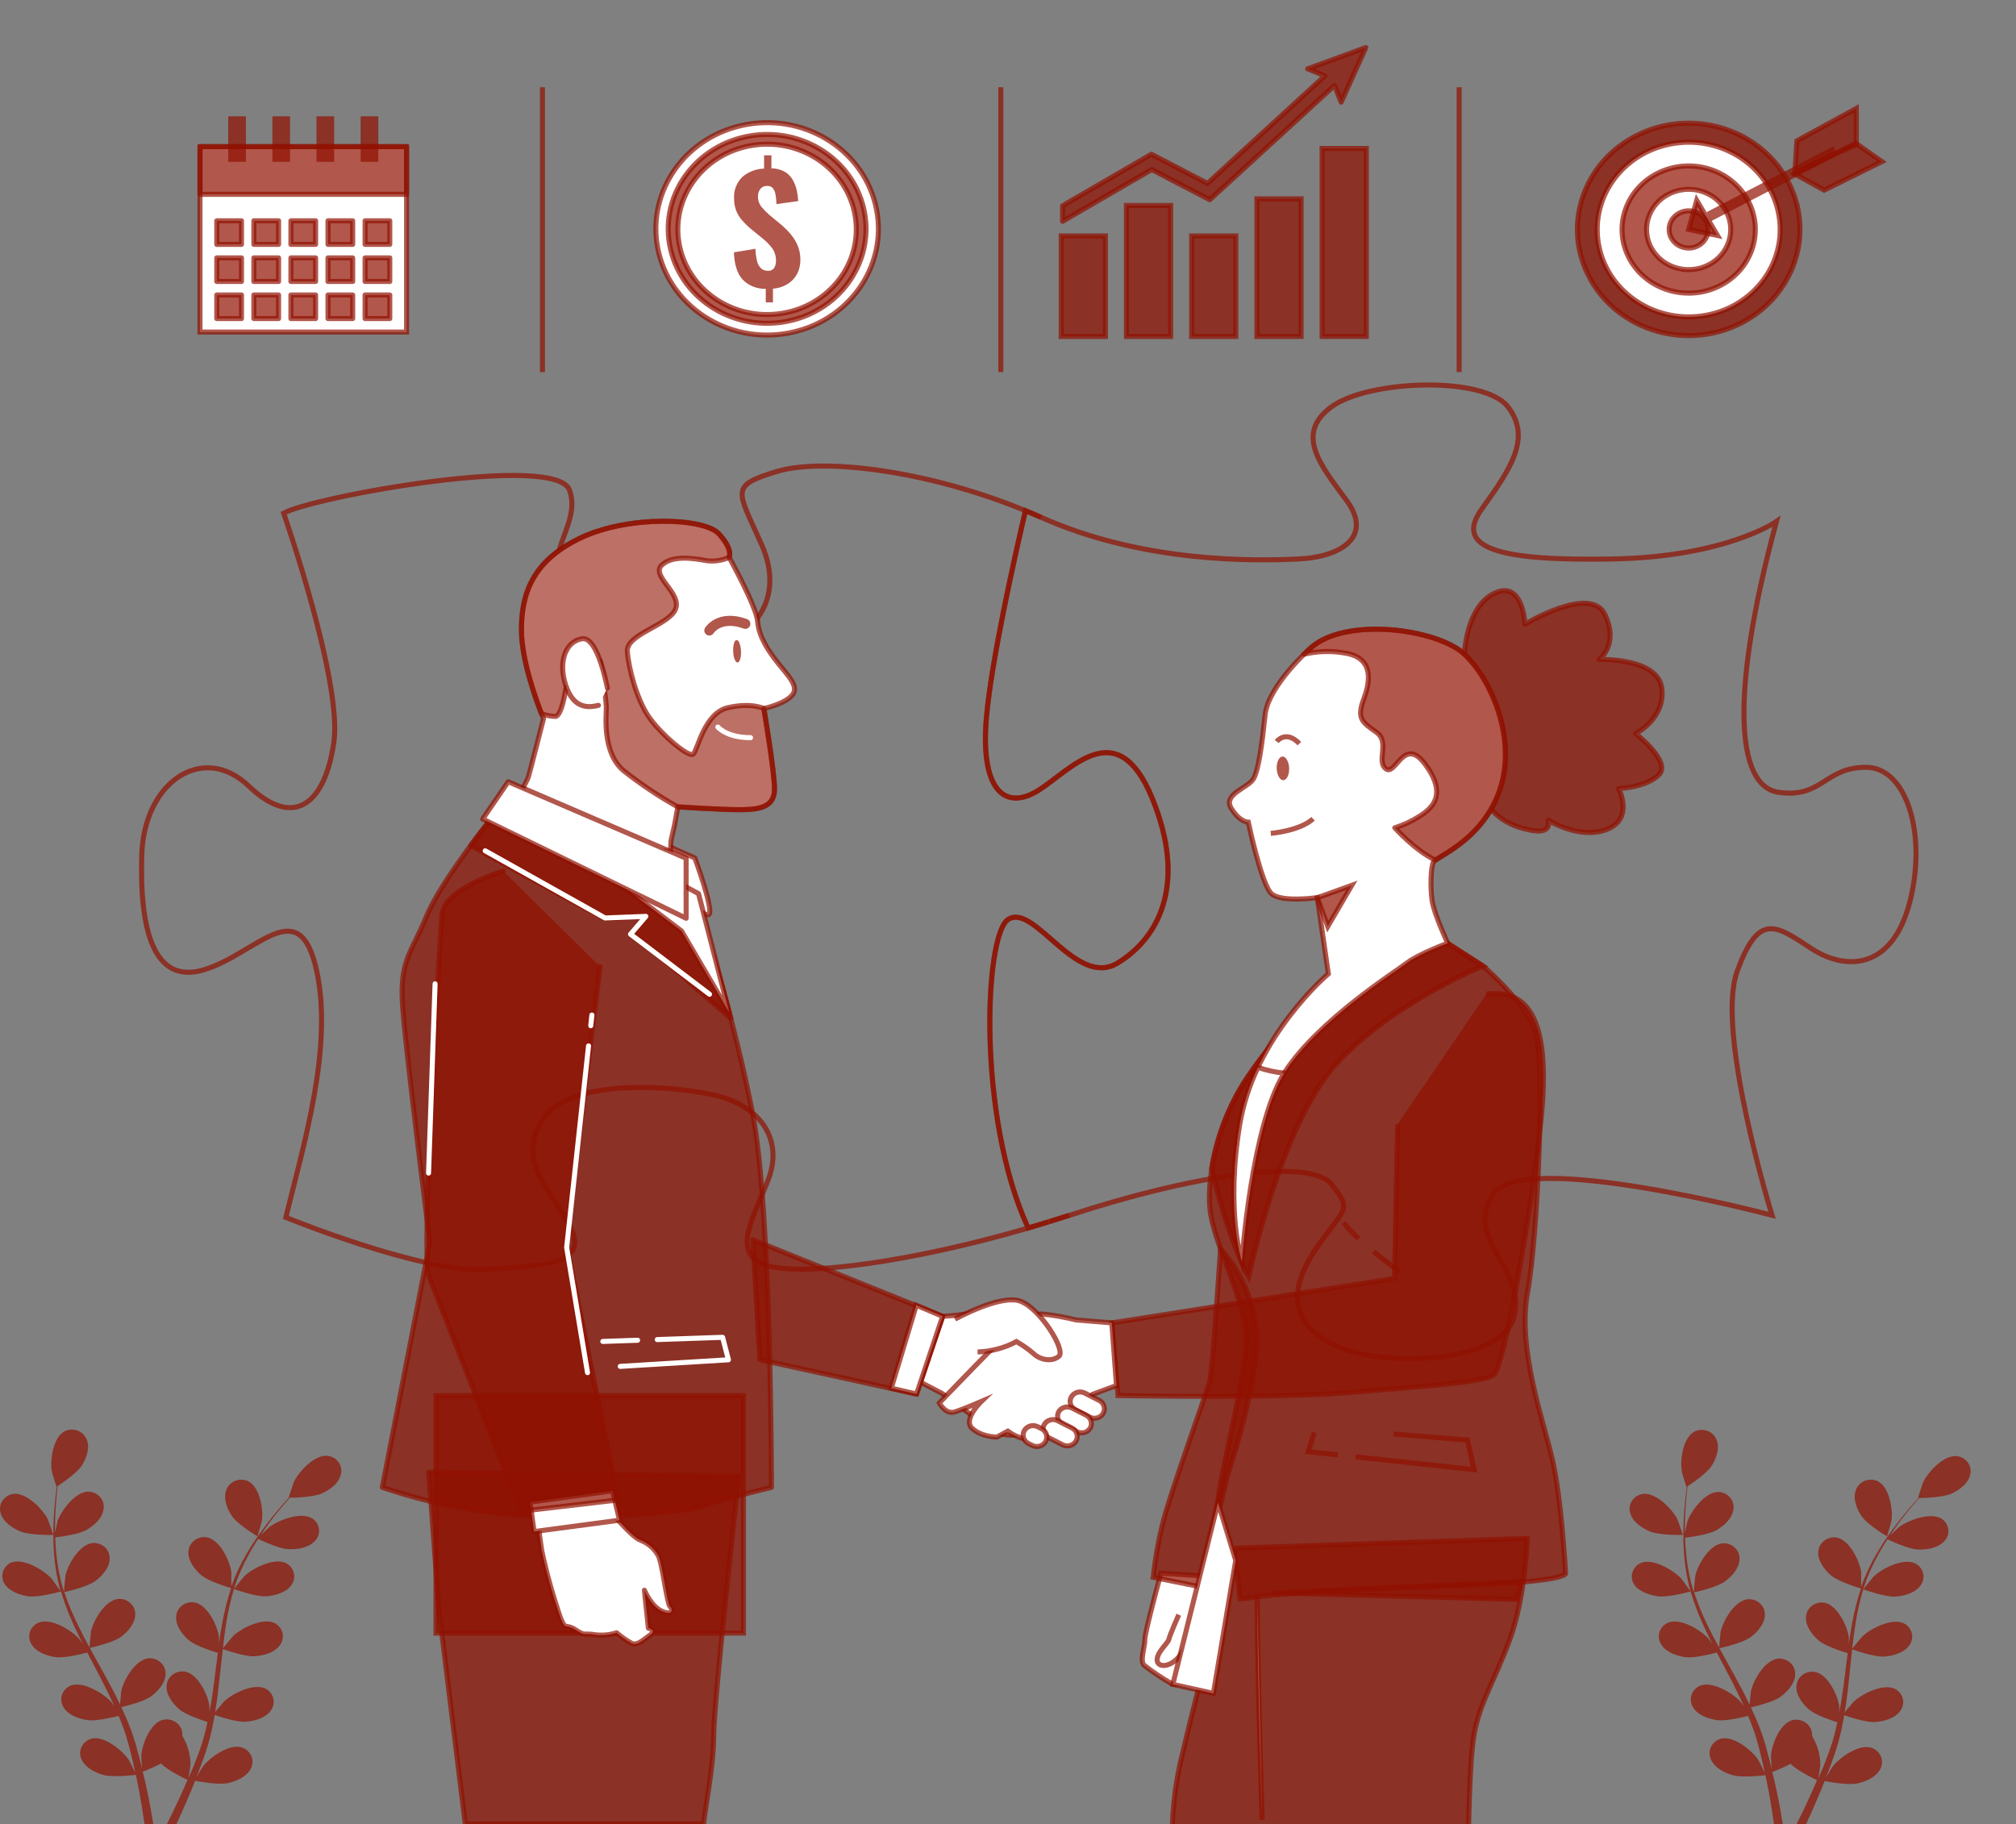 <svg width="400" height="362" viewBox="0 0 400 362" fill="none" xmlns="http://www.w3.org/2000/svg">
<rect x="0" y="0" width="400" height="362" fill="#808080" stroke="none"/>
<path d="M203.996 243.667C193.809 221.592 195.315 185.434 200.037 182.424C205.231 179.121 213.457 196.071 221.691 191.112C229.925 186.153 235.549 175.4 228.62 158.45C221.691 141.5 212.598 152.663 206.099 156.778C199.599 160.892 194.404 157.196 195.71 142.311C196.664 131.332 201.149 111.154 203.444 101.337C204.478 101.764 205.512 102.173 206.528 102.65C186.179 93.552 163.658 90.659 154.136 93.552C144.614 96.445 146.34 97.273 151.096 108.018C161.039 130.437 123.398 138.122 112.554 120.854C106.063 110.519 115.611 104.715 113.009 97.273C110.408 89.831 62.343 98.511 56.281 101.822C56.281 101.822 67.967 135.27 66.241 147.295C64.516 159.32 58.445 164.663 49.352 155.975C40.26 147.287 28.566 155.139 28.128 169.622C27.69 184.105 30.291 195.661 40.689 192.358C51.087 189.055 59.312 177.064 62.772 192.358C66.232 207.652 60.144 227.479 56.711 241.552C56.711 241.552 83.997 252.715 96.55 251.887C109.102 251.059 116.907 250.65 113.009 243.208C109.111 235.765 102.611 230.807 107.377 222.537C112.142 214.267 131.194 215.094 141.154 217.16C151.114 219.225 155.45 226.258 152.419 234.11C149.388 241.962 144.185 249.822 153.716 251.469C162.694 253.033 185.531 249.446 208.026 242.455C206.694 242.865 205.31 243.266 203.996 243.667Z" stroke="#901100" stroke-opacity="0.7" stroke-miterlimit="10"/>
<path d="M212.16 241.133C210.829 241.568 209.489 241.969 208.157 242.412C209.489 241.994 210.829 241.568 212.16 241.133Z" stroke="#901100" stroke-opacity="0.7" stroke-miterlimit="10"/>
<path d="M370.229 152.246C362.003 152.246 361.565 158.45 352.902 157.213C344.239 155.975 343.38 136.951 352.473 103.47C352.473 103.47 342.513 110.494 319.992 110.912C297.471 111.33 288.378 108.838 294.011 100.986C299.643 93.134 303.97 86.93 299.205 80.734C294.44 74.537 271.489 75.357 264.166 80.734C256.843 86.11 262.003 92.307 267.197 99.331C272.392 106.355 266.321 110.494 257.667 110.912C249.012 111.33 226.92 111.748 206.563 102.642C205.546 102.182 204.513 101.756 203.479 101.329C201.184 111.171 196.699 131.349 195.744 142.303C194.439 157.188 199.634 160.909 206.133 156.769C212.633 152.63 221.726 141.475 228.655 158.442C235.583 175.408 229.951 186.137 221.726 191.104C213.5 196.071 205.231 179.121 200.054 182.424C195.333 185.435 193.826 221.592 204.013 243.668C206.738 242.832 209.462 241.995 212.178 241.159C235.995 233.299 259.813 229.578 264.149 234.955C268.485 240.331 266.777 239.503 261.118 247.774C255.459 256.044 255.915 263.068 265.445 267.199C274.976 271.329 298.355 270.543 300.484 261.002C302.613 251.461 290.524 246.118 296.157 237.02C301.789 227.922 351.597 241.134 351.597 241.134C351.597 241.134 340.341 204.751 344.668 192.76C348.995 180.769 352.473 183.695 359.402 188.211C366.331 192.726 375.423 192.35 378.892 179.121C382.361 165.892 378.454 152.246 370.229 152.246Z" stroke="#901100" stroke-opacity="0.7" stroke-miterlimit="10"/>
<path d="M344.479 64.573C355.504 59.605 360.222 47.046 355.018 36.522C349.813 25.997 336.657 21.493 325.632 26.461C314.608 31.429 309.889 43.988 315.094 54.513C320.298 65.037 333.454 69.541 344.479 64.573Z" fill="#901100" fill-opacity="0.7" stroke="#901100" stroke-opacity="0.7" stroke-miterlimit="10"/>
<path d="M336.913 62.785C346.884 61.808 354.138 53.299 353.115 43.78C352.092 34.261 343.178 27.337 333.207 28.314C323.235 29.291 315.981 37.799 317.004 47.318C318.028 56.837 326.941 63.762 336.913 62.785Z" fill="white" stroke="#901100" stroke-opacity="0.7" stroke-miterlimit="10"/>
<path d="M340.737 56.941C347.329 53.947 350.131 46.419 346.995 40.125C343.859 33.832 335.973 31.157 329.38 34.151C322.788 37.145 319.986 44.673 323.122 50.966C326.258 57.259 334.144 59.934 340.737 56.941Z" fill="#901100" fill-opacity="0.7" stroke="#901100" stroke-opacity="0.7" stroke-miterlimit="10"/>
<path d="M343.398 45.535C343.398 43.959 342.908 42.418 341.991 41.108C341.074 39.797 339.77 38.776 338.244 38.172C336.719 37.569 335.041 37.412 333.421 37.719C331.802 38.026 330.314 38.785 329.147 39.9C327.979 41.014 327.184 42.434 326.862 43.98C326.54 45.526 326.705 47.128 327.337 48.584C327.969 50.041 329.039 51.285 330.412 52.161C331.785 53.037 333.399 53.504 335.05 53.504C336.146 53.505 337.232 53.3 338.246 52.9C339.259 52.499 340.18 51.913 340.955 51.172C341.731 50.432 342.346 49.553 342.765 48.586C343.184 47.618 343.399 46.582 343.398 45.535Z" fill="white" stroke="#901100" stroke-opacity="0.7" stroke-miterlimit="10"/>
<path d="M338.922 45.534C338.924 44.802 338.698 44.087 338.274 43.478C337.849 42.869 337.245 42.394 336.538 42.113C335.831 41.832 335.052 41.758 334.3 41.899C333.549 42.041 332.858 42.392 332.316 42.909C331.773 43.425 331.404 44.084 331.254 44.801C331.103 45.518 331.18 46.262 331.472 46.938C331.765 47.614 332.261 48.191 332.898 48.598C333.535 49.004 334.284 49.221 335.05 49.221C336.076 49.221 337.059 48.833 337.785 48.142C338.511 47.45 338.92 46.513 338.922 45.534Z" fill="#901100" fill-opacity="0.7" stroke="#901100" stroke-opacity="0.7" stroke-miterlimit="10"/>
<path d="M336.653 39.756L335.059 45.534L340.771 46.73L336.653 39.756Z" fill="#901100" fill-opacity="0.7" stroke="#901100" stroke-opacity="0.7" stroke-miterlimit="10"/>
<path d="M339.088 42.973L364.202 29.912" stroke="#901100" stroke-opacity="0.7" stroke-width="2" stroke-miterlimit="10"/>
<path d="M356.143 34.21L356.52 27.947L368.319 21.508V28.658L356.143 34.21Z" fill="#901100" fill-opacity="0.7" stroke="#901100" stroke-opacity="0.7" stroke-miterlimit="10"/>
<path d="M373.382 32.065L368.214 28.427L356.091 34.506L361.933 37.734L373.382 32.065Z" fill="#901100" fill-opacity="0.7" stroke="#901100" stroke-opacity="0.7" stroke-miterlimit="10"/>
<path d="M219.334 46.811H210.557V66.763H219.334V46.811Z" fill="#901100" fill-opacity="0.7" stroke="#901100" stroke-opacity="0.7" stroke-miterlimit="10"/>
<path d="M232.273 40.766H223.495V66.764H232.273V40.766Z" fill="#901100" fill-opacity="0.7" stroke="#901100" stroke-opacity="0.7" stroke-miterlimit="10"/>
<path d="M245.21 46.811H236.433V66.763H245.21V46.811Z" fill="#901100" fill-opacity="0.7" stroke="#901100" stroke-opacity="0.7" stroke-miterlimit="10"/>
<path d="M258.157 39.452H249.38V66.763H258.157V39.452Z" fill="#901100" fill-opacity="0.7" stroke="#901100" stroke-opacity="0.7" stroke-miterlimit="10"/>
<path d="M271.096 29.458H262.318V66.761H271.096V29.458Z" fill="#901100" fill-opacity="0.7" stroke="#901100" stroke-opacity="0.7" stroke-miterlimit="10"/>
<path d="M259.445 13.656L262.87 15.052L239.578 36.392L228.453 30.597L210.828 40.824V43.91L228.523 33.641L240.033 39.637L264.779 16.959L266.102 20.279L270.999 9.433L259.445 13.656Z" fill="#901100" fill-opacity="0.7" stroke="#901100" stroke-opacity="0.7" stroke-linecap="round" stroke-linejoin="round"/>
<path d="M157.255 65.922C169.124 63.263 176.487 51.922 173.701 40.592C170.915 29.262 159.035 22.233 147.166 24.893C135.297 27.552 127.934 38.893 130.72 50.223C133.506 61.553 145.386 68.582 157.255 65.922Z" fill="white" stroke="#901100" stroke-opacity="0.7" stroke-miterlimit="10"/>
<path d="M156.574 63.675C167.139 61.373 173.749 51.33 171.337 41.245C168.925 31.16 158.405 24.85 147.84 27.153C137.275 29.455 130.666 39.498 133.078 49.583C135.49 59.668 146.01 65.978 156.574 63.675Z" fill="#901100" fill-opacity="0.7" stroke="#901100" stroke-opacity="0.7" stroke-miterlimit="10"/>
<path d="M154.909 62.214C164.57 60.784 171.189 52.148 169.692 42.925C168.194 33.702 159.148 27.384 149.486 28.813C139.824 30.242 133.205 38.878 134.703 48.102C136.2 57.325 145.247 63.643 154.909 62.214Z" fill="white" stroke="#901100" stroke-opacity="0.7" stroke-miterlimit="10"/>
<path d="M151.937 59.991V57.306C151.064 57.333 150.195 57.177 149.391 56.849C148.588 56.521 147.869 56.029 147.286 55.408C146.252 54.215 145.697 52.434 145.621 50.065L149.887 49.371C149.901 50.185 150.007 50.995 150.203 51.787C150.317 52.338 150.594 52.845 151 53.251C151.177 53.411 151.387 53.536 151.615 53.617C151.844 53.699 152.087 53.737 152.331 53.727C152.58 53.755 152.831 53.715 153.057 53.613C153.283 53.511 153.475 53.351 153.61 53.15C153.851 52.746 153.972 52.286 153.961 51.821C154.001 50.935 153.753 50.059 153.251 49.312C152.695 48.564 152.039 47.889 151.298 47.305L148.731 45.206C148.172 44.711 147.648 44.18 147.163 43.618C146.691 43.064 146.318 42.44 146.059 41.77C145.77 40.98 145.63 40.148 145.648 39.311C145.607 38.546 145.729 37.781 146.008 37.062C146.287 36.343 146.715 35.686 147.268 35.13C148.456 34.093 149.995 33.499 151.604 33.458V30.815H153.058V33.391C153.997 33.405 154.917 33.646 155.73 34.093C156.384 34.49 156.921 35.04 157.289 35.691C157.658 36.332 157.924 37.023 158.078 37.739C158.234 38.45 158.333 39.171 158.376 39.897L154.057 40.499C154.047 39.865 153.986 39.233 153.873 38.609C153.812 38.142 153.624 37.698 153.33 37.321C153.179 37.162 152.991 37.041 152.78 36.966C152.57 36.892 152.344 36.867 152.121 36.895C151.868 36.891 151.618 36.947 151.394 37.058C151.169 37.169 150.977 37.331 150.833 37.53C150.544 37.928 150.391 38.401 150.395 38.885C150.356 39.647 150.591 40.4 151.061 41.017C151.522 41.576 152.028 42.099 152.577 42.581L155.082 44.655C155.747 45.233 156.365 45.86 156.93 46.528C157.495 47.208 157.952 47.963 158.288 48.769C158.646 49.665 158.822 50.619 158.805 51.578C158.818 52.543 158.593 53.497 158.148 54.363C157.715 55.178 157.062 55.868 156.256 56.361C155.387 56.892 154.394 57.208 153.365 57.281V59.991H151.937Z" fill="#901100" fill-opacity="0.7"/>
<path d="M80.668 29.1H39.682V65.885H80.668V29.1Z" fill="white" stroke="#901100" stroke-opacity="0.7" stroke-miterlimit="10"/>
<path d="M80.668 29.1H39.682V38.558H80.668V29.1Z" fill="#901100" fill-opacity="0.7" stroke="#901100" stroke-opacity="0.7" stroke-linecap="round" stroke-linejoin="round"/>
<path d="M47.916 43.81H43.01V48.493H47.916V43.81Z" fill="#901100" fill-opacity="0.7" stroke="#901100" stroke-opacity="0.7" stroke-linecap="round" stroke-linejoin="round"/>
<path d="M55.274 43.81H50.368V48.493H55.274V43.81Z" fill="#901100" fill-opacity="0.7" stroke="#901100" stroke-opacity="0.7" stroke-linecap="round" stroke-linejoin="round"/>
<path d="M62.623 43.81H57.718V48.493H62.623V43.81Z" fill="#901100" fill-opacity="0.7" stroke="#901100" stroke-opacity="0.7" stroke-linecap="round" stroke-linejoin="round"/>
<path d="M69.981 43.81H65.076V48.493H69.981V43.81Z" fill="#901100" fill-opacity="0.7" stroke="#901100" stroke-opacity="0.7" stroke-linecap="round" stroke-linejoin="round"/>
<path d="M77.339 43.81H72.434V48.493H77.339V43.81Z" fill="#901100" fill-opacity="0.7" stroke="#901100" stroke-opacity="0.7" stroke-linecap="round" stroke-linejoin="round"/>
<path d="M47.916 51.169H43.01V55.851H47.916V51.169Z" fill="#901100" fill-opacity="0.7" stroke="#901100" stroke-opacity="0.7" stroke-linecap="round" stroke-linejoin="round"/>
<path d="M55.274 51.169H50.368V55.851H55.274V51.169Z" fill="#901100" fill-opacity="0.7" stroke="#901100" stroke-opacity="0.7" stroke-linecap="round" stroke-linejoin="round"/>
<path d="M62.623 51.169H57.718V55.851H62.623V51.169Z" fill="#901100" fill-opacity="0.7" stroke="#901100" stroke-opacity="0.7" stroke-linecap="round" stroke-linejoin="round"/>
<path d="M69.981 51.169H65.076V55.851H69.981V51.169Z" fill="#901100" fill-opacity="0.7" stroke="#901100" stroke-opacity="0.7" stroke-linecap="round" stroke-linejoin="round"/>
<path d="M77.339 51.169H72.434V55.851H77.339V51.169Z" fill="#901100" fill-opacity="0.7" stroke="#901100" stroke-opacity="0.7" stroke-linecap="round" stroke-linejoin="round"/>
<path d="M47.916 58.529H43.01V63.211H47.916V58.529Z" fill="#901100" fill-opacity="0.7" stroke="#901100" stroke-opacity="0.7" stroke-linecap="round" stroke-linejoin="round"/>
<path d="M55.274 58.529H50.368V63.211H55.274V58.529Z" fill="#901100" fill-opacity="0.7" stroke="#901100" stroke-opacity="0.7" stroke-linecap="round" stroke-linejoin="round"/>
<path d="M62.623 58.529H57.718V63.211H62.623V58.529Z" fill="#901100" fill-opacity="0.7" stroke="#901100" stroke-opacity="0.7" stroke-linecap="round" stroke-linejoin="round"/>
<path d="M69.981 58.529H65.076V63.211H69.981V58.529Z" fill="#901100" fill-opacity="0.7" stroke="#901100" stroke-opacity="0.7" stroke-linecap="round" stroke-linejoin="round"/>
<path d="M77.339 58.529H72.434V63.211H77.339V58.529Z" fill="#901100" fill-opacity="0.7" stroke="#901100" stroke-opacity="0.7" stroke-linecap="round" stroke-linejoin="round"/>
<path d="M48.792 23.081H45.288V32.112H48.792V23.081Z" fill="#901100" fill-opacity="0.7"/>
<path d="M57.551 23.081H54.047V32.112H57.551V23.081Z" fill="#901100" fill-opacity="0.7"/>
<path d="M66.303 23.081H62.799V32.112H66.303V23.081Z" fill="#901100" fill-opacity="0.7"/>
<path d="M75.062 23.081H71.558V32.112H75.062V23.081Z" fill="#901100" fill-opacity="0.7"/>
<path d="M4.039 303.874C5.939 304.669 10.591 304.568 10.591 304.568C10.591 304.568 9.592 301.667 9.505 301.491C8.48 299.451 5.256 296.089 2.628 296.424C2.194 296.492 1.779 296.647 1.411 296.878C1.043 297.109 0.731 297.411 0.494 297.766C0.257 298.12 0.1 298.518 0.035 298.933C-0.031 299.349 -0.004 299.773 0.114 300.178C0.552 301.909 2.418 303.205 4.039 303.874Z" fill="#901100" fill-opacity="0.7"/>
<path d="M5.642 316.743C7.613 317.011 11.773 315.865 12.098 315.773C12.778 318.041 13.618 320.262 14.612 322.421C15.181 323.684 15.803 324.93 16.434 326.192C16.057 325.657 15.715 325.189 15.654 325.13C14.112 323.416 10.065 320.949 7.63 321.978C7.229 322.152 6.871 322.404 6.58 322.719C6.288 323.034 6.07 323.403 5.938 323.804C5.807 324.205 5.766 324.628 5.817 325.046C5.869 325.463 6.012 325.865 6.237 326.226C7.113 327.79 9.294 328.567 11.046 328.81C12.798 329.052 16.381 328.149 17.318 327.89C17.564 328.366 17.809 328.851 18.063 329.328C19.263 331.611 20.472 333.885 21.567 336.152C21.961 336.946 22.32 337.749 22.679 338.551C22.338 338.075 22.057 337.715 22.005 337.632C20.454 335.959 16.407 333.492 13.972 334.479C13.573 334.656 13.218 334.911 12.929 335.228C12.64 335.544 12.424 335.915 12.294 336.316C12.165 336.717 12.125 337.139 12.177 337.556C12.229 337.973 12.372 338.375 12.597 338.735C13.473 340.299 15.663 341.068 17.406 341.311C19.149 341.553 22.399 340.734 23.538 340.475C23.879 341.311 24.221 342.147 24.519 342.983C24.703 343.544 24.93 344.079 25.079 344.656C25.228 345.233 25.412 345.776 25.57 346.328C25.841 347.407 26.131 348.519 26.367 349.581C26.542 350.317 26.691 351.028 26.84 351.73C26.455 350.936 25.675 349.389 25.596 349.263C24.335 347.348 20.726 344.363 18.159 344.982C17.743 345.098 17.356 345.295 17.023 345.561C16.691 345.826 16.419 346.155 16.226 346.525C16.032 346.896 15.921 347.301 15.9 347.715C15.878 348.128 15.947 348.542 16.101 348.929C16.74 350.601 18.729 351.688 20.481 352.182C22.338 352.717 26.455 352.223 26.971 352.182C27.217 353.361 27.445 354.506 27.646 355.585C28.084 357.985 28.417 360.125 28.671 361.94H30.423C30.116 360.059 29.722 357.826 29.197 355.317C28.951 354.122 28.662 352.851 28.32 351.546C29.562 351.072 30.773 350.527 31.947 349.915C33.305 351.32 36.774 352.959 37.203 353.168C36.73 354.28 36.257 355.359 35.792 356.363C34.829 358.478 33.918 360.351 33.112 361.94H34.995C35.687 360.468 36.45 358.796 37.238 356.923C37.728 355.794 38.219 354.581 38.718 353.336C39.218 353.436 43.291 354.222 45.192 353.812C46.944 353.444 49.002 352.516 49.782 350.885C49.975 350.507 50.083 350.094 50.099 349.673C50.114 349.253 50.037 348.834 49.872 348.443C49.707 348.053 49.457 347.7 49.14 347.408C48.823 347.115 48.444 346.89 48.03 346.746C45.516 345.91 41.688 348.669 40.278 350.484C40.199 350.593 39.401 351.847 38.964 352.65C39.165 352.14 39.367 351.646 39.559 351.12C39.962 350.074 40.33 349.021 40.733 347.892L41.259 346.219C41.443 345.659 41.565 345.057 41.732 344.463C42.073 343.1 42.345 341.696 42.608 340.282C43.571 340.617 46.987 341.754 48.739 341.629C50.491 341.503 52.716 340.893 53.732 339.396C53.987 339.052 54.162 338.662 54.247 338.249C54.331 337.836 54.324 337.411 54.225 337.001C54.126 336.592 53.937 336.207 53.671 335.871C53.405 335.536 53.068 335.258 52.681 335.056C50.325 333.902 46.103 336.034 44.43 337.632C44.325 337.732 43.256 339.003 42.678 339.714C42.818 338.878 42.967 338.041 43.081 337.138C43.405 334.63 43.65 332.079 43.957 329.537C44.035 328.76 44.123 327.982 44.211 327.204C44.552 327.33 48.59 328.759 50.57 328.634C52.322 328.509 54.538 327.898 55.563 326.401C55.816 326.057 55.99 325.667 56.074 325.254C56.158 324.842 56.151 324.417 56.051 324.008C55.952 323.598 55.764 323.214 55.499 322.878C55.233 322.543 54.897 322.265 54.512 322.062C52.156 320.899 47.934 323.032 46.252 324.629C46.129 324.746 44.596 326.585 44.228 327.07C44.412 325.356 44.622 323.659 44.894 321.986C45.254 319.728 45.763 317.494 46.418 315.297C46.576 315.355 50.798 316.869 52.813 316.735C54.565 316.618 56.789 315.999 57.806 314.502C58.058 314.158 58.233 313.767 58.317 313.355C58.401 312.943 58.393 312.518 58.294 312.109C58.195 311.699 58.006 311.314 57.741 310.979C57.476 310.644 57.14 310.365 56.755 310.162C54.398 309 50.176 311.141 48.503 312.729C48.371 312.855 46.751 314.828 46.444 315.238C46.444 315.113 46.514 314.979 46.549 314.853C47.275 312.671 48.204 310.555 49.326 308.532C49.922 307.403 50.57 306.358 51.218 305.363C51.972 305.722 55.423 307.319 57.271 307.394C59.12 307.47 61.301 307.077 62.527 305.722C62.819 305.407 63.038 305.036 63.169 304.635C63.3 304.233 63.341 303.81 63.289 303.392C63.237 302.975 63.093 302.572 62.867 302.211C62.64 301.851 62.336 301.54 61.975 301.299C59.768 299.894 55.327 301.583 53.478 302.971C53.373 303.046 52.445 303.933 51.779 304.585C52.077 304.142 52.375 303.673 52.655 303.247C53.759 301.658 54.88 300.262 55.879 299.066C56.457 298.372 56.991 297.761 57.499 297.184C58.428 297.184 62.177 297.059 63.815 296.348C65.453 295.637 67.249 294.3 67.634 292.552C67.74 292.143 67.755 291.718 67.677 291.304C67.6 290.89 67.431 290.496 67.183 290.148C66.935 289.8 66.613 289.505 66.238 289.284C65.863 289.063 65.443 288.92 65.006 288.864C62.378 288.597 59.242 292.042 58.279 294.107C58.2 294.283 57.236 297.218 57.28 297.218H57.271C56.772 297.761 56.238 298.347 55.677 298.999C54.643 300.203 53.496 301.583 52.348 303.18C51.07 304.864 49.9 306.621 48.844 308.44C47.664 310.464 46.676 312.586 45.892 314.778V314.862C45.892 314.118 45.892 312.044 45.892 311.885C45.586 309.644 43.615 305.488 41.013 305.028C40.578 304.963 40.133 304.986 39.708 305.096C39.283 305.206 38.887 305.4 38.545 305.666C38.204 305.932 37.925 306.264 37.727 306.639C37.529 307.015 37.416 307.426 37.396 307.846C37.247 309.627 38.596 311.408 39.91 312.529C41.399 313.8 45.525 315.037 45.857 315.121C45.113 317.372 44.528 319.669 44.105 321.995C43.852 323.349 43.641 324.721 43.449 326.092C43.449 325.457 43.449 324.88 43.449 324.804C43.142 322.563 41.171 318.407 38.569 317.947C38.135 317.882 37.691 317.905 37.266 318.015C36.842 318.124 36.446 318.318 36.105 318.583C35.764 318.848 35.484 319.178 35.286 319.553C35.087 319.927 34.973 320.338 34.952 320.757C34.803 322.538 36.152 324.319 37.466 325.448C38.78 326.577 42.301 327.698 43.23 327.957L43.019 329.546C42.704 332.054 42.397 334.613 42.021 337.071C41.889 337.908 41.723 338.794 41.556 339.655C41.556 339.087 41.556 338.602 41.556 338.535C41.25 336.294 39.288 332.129 36.677 331.669C36.242 331.606 35.798 331.63 35.373 331.74C34.949 331.851 34.553 332.045 34.212 332.311C33.871 332.576 33.592 332.907 33.394 333.282C33.195 333.657 33.081 334.068 33.059 334.487C32.911 336.269 34.26 338.05 35.582 339.17C36.905 340.291 40.067 341.319 41.171 341.679C40.978 342.515 40.786 343.418 40.558 344.263C40.391 344.823 40.269 345.383 40.067 345.935C39.866 346.487 39.691 347.056 39.507 347.608C39.104 348.653 38.701 349.731 38.289 350.743L37.413 352.784C37.553 351.947 37.798 350.216 37.798 350.066C37.766 348.08 37.206 346.135 36.169 344.413C36.187 344.193 36.187 343.973 36.169 343.753C36.109 343.339 35.959 342.941 35.728 342.586C35.498 342.231 35.193 341.925 34.831 341.689C34.47 341.453 34.062 341.291 33.631 341.215C33.201 341.138 32.758 341.148 32.332 341.244C29.775 341.896 28.145 346.186 28.023 348.444C28.023 348.578 28.11 350.033 28.18 350.952C28.058 350.417 27.935 349.907 27.795 349.355C27.523 348.276 27.226 347.206 26.919 346.052C26.744 345.5 26.56 344.94 26.385 344.38C26.209 343.82 25.973 343.243 25.763 342.666C25.263 341.344 24.677 340.032 24.063 338.719C25.053 338.493 28.566 337.64 29.967 336.603C31.369 335.566 32.858 333.894 32.849 332.113C32.86 331.692 32.779 331.275 32.61 330.886C32.441 330.498 32.189 330.148 31.869 329.858C31.55 329.569 31.17 329.347 30.755 329.207C30.34 329.066 29.898 329.011 29.459 329.044C26.831 329.32 24.536 333.325 24.063 335.541C24.063 335.675 23.879 337.297 23.809 338.192C23.433 337.406 23.056 336.62 22.653 335.834C21.47 333.576 20.209 331.318 18.956 329.061L17.818 326.987C18.177 326.903 22.364 325.975 23.949 324.821C25.36 323.792 26.84 322.112 26.831 320.331C26.843 319.91 26.761 319.492 26.592 319.104C26.424 318.716 26.171 318.366 25.852 318.076C25.532 317.787 25.152 317.565 24.737 317.425C24.322 317.284 23.88 317.229 23.441 317.262C20.813 317.538 18.518 321.543 18.045 323.759C18.045 323.926 17.783 326.268 17.765 326.861C16.889 325.331 16.118 323.809 15.382 322.271C14.359 320.202 13.481 318.07 12.755 315.89C12.921 315.89 17.301 314.904 18.886 313.725C20.288 312.696 21.777 311.015 21.759 309.234C21.772 308.814 21.692 308.397 21.524 308.008C21.356 307.62 21.105 307.27 20.786 306.98C20.467 306.691 20.087 306.469 19.673 306.328C19.258 306.188 18.817 306.132 18.378 306.165C15.75 306.441 13.455 310.447 12.973 312.654C12.973 312.83 12.702 315.347 12.693 315.807L12.553 315.422C11.902 313.22 11.453 310.967 11.213 308.691C11.064 307.436 11.003 306.224 10.959 305.053C11.835 304.953 15.61 304.468 17.187 303.556C18.764 302.645 20.367 301.165 20.559 299.375C20.62 298.959 20.588 298.535 20.465 298.131C20.343 297.727 20.133 297.353 19.848 297.032C19.564 296.711 19.212 296.45 18.815 296.268C18.419 296.085 17.986 295.984 17.546 295.972C14.918 295.972 12.168 299.71 11.414 301.825C11.414 301.942 11.108 303.172 10.932 304.075C10.932 303.54 10.932 302.996 10.932 302.486C10.932 300.571 11.064 298.815 11.187 297.268C11.265 296.432 11.353 295.596 11.449 294.851C12.211 294.35 15.277 292.284 16.223 290.804C17.169 289.324 17.896 287.284 17.204 285.628C17.056 285.234 16.822 284.874 16.518 284.572C16.214 284.27 15.847 284.033 15.44 283.875C15.034 283.717 14.597 283.643 14.158 283.657C13.72 283.671 13.289 283.773 12.895 283.956C10.538 285.118 9.916 289.642 10.267 291.866C10.267 292.059 11.195 295.019 11.23 294.994H11.283C11.178 295.704 11.073 296.474 10.985 297.31C10.819 298.865 10.652 300.613 10.608 302.536C10.534 304.605 10.584 306.677 10.757 308.741C10.949 311.05 11.354 313.339 11.966 315.581V315.665C11.546 315.037 10.319 313.332 10.214 313.206C8.664 311.534 4.617 309.067 2.182 310.054C1.808 310.234 1.476 310.483 1.205 310.788C0.934 311.092 0.73 311.446 0.604 311.827C0.478 312.208 0.434 312.609 0.473 313.007C0.512 313.404 0.634 313.791 0.833 314.143C1.735 315.723 3.89 316.492 5.642 316.743Z" fill="#901100" fill-opacity="0.7"/>
<path d="M51.087 304.853C51.087 304.853 51.963 301.901 51.963 301.709C52.296 299.476 51.542 294.969 49.16 293.865C48.758 293.692 48.323 293.601 47.883 293.6C47.442 293.598 47.006 293.685 46.603 293.856C46.2 294.027 45.84 294.276 45.545 294.589C45.251 294.902 45.029 295.271 44.894 295.671C44.255 297.344 45.06 299.409 46.024 300.822C47.145 302.486 51.078 304.853 51.087 304.853Z" fill="#901100" fill-opacity="0.7"/>
<path d="M327.368 303.874C329.269 304.669 333.92 304.568 333.92 304.568C333.92 304.568 332.922 301.667 332.834 301.491C331.809 299.451 328.586 296.089 325.958 296.424C325.523 296.492 325.108 296.647 324.741 296.878C324.373 297.109 324.06 297.411 323.823 297.766C323.586 298.12 323.43 298.518 323.364 298.933C323.299 299.349 323.326 299.773 323.444 300.178C323.882 301.909 325.747 303.205 327.368 303.874Z" fill="#901100" fill-opacity="0.7"/>
<path d="M328.971 316.745C330.942 317.012 335.103 315.867 335.427 315.775C336.112 318.041 336.952 320.261 337.941 322.422C338.511 323.685 339.133 324.931 339.763 326.194C339.387 325.658 339.045 325.19 338.984 325.132C337.442 323.417 333.395 320.951 330.96 321.979C330.559 322.153 330.201 322.405 329.91 322.72C329.618 323.035 329.399 323.405 329.268 323.806C329.136 324.207 329.095 324.63 329.147 325.047C329.198 325.464 329.341 325.866 329.567 326.227C330.443 327.791 332.624 328.568 334.376 328.811C336.128 329.053 339.711 328.15 340.648 327.891C340.893 328.368 341.139 328.853 341.393 329.329C342.593 331.612 343.801 333.887 344.896 336.153C345.291 336.947 345.65 337.75 346.009 338.553C345.667 338.076 345.387 337.717 345.334 337.633C343.784 335.96 339.746 333.494 337.302 334.48C336.902 334.656 336.545 334.91 336.254 335.225C335.963 335.541 335.745 335.912 335.614 336.313C335.482 336.714 335.441 337.137 335.492 337.555C335.543 337.972 335.685 338.375 335.909 338.737C336.785 340.3 338.975 341.07 340.718 341.312C342.461 341.555 345.711 340.735 346.85 340.476C347.191 341.312 347.542 342.148 347.831 342.985C348.015 343.545 348.243 344.08 348.392 344.657C348.54 345.234 348.724 345.778 348.882 346.329C349.154 347.408 349.443 348.52 349.679 349.582C349.854 350.318 350.003 351.029 350.152 351.731C349.767 350.937 348.987 349.39 348.908 349.264C347.647 347.35 344.038 344.364 341.471 344.983C341.048 345.099 340.655 345.299 340.318 345.569C339.981 345.839 339.707 346.173 339.514 346.551C339.32 346.928 339.212 347.34 339.197 347.76C339.181 348.18 339.257 348.599 339.422 348.989C340.061 350.661 342.05 351.748 343.801 352.241C345.659 352.777 349.776 352.283 350.292 352.241C350.538 353.42 350.765 354.566 350.967 355.645C351.405 358.045 351.738 360.185 351.992 362H353.744C353.437 360.118 353.043 357.886 352.517 355.377C352.272 354.181 351.983 352.91 351.641 351.606C352.883 351.132 354.094 350.587 355.268 349.975C356.626 351.38 360.095 353.019 360.524 353.228C360.051 354.34 359.578 355.419 359.113 356.422C358.15 358.538 357.239 360.411 356.433 362H358.316C359.008 360.528 359.77 358.856 360.559 356.983C361.049 355.854 361.54 354.641 362.039 353.395C362.538 353.496 366.612 354.282 368.513 353.872C370.265 353.504 372.323 352.576 373.103 350.945C373.296 350.567 373.404 350.154 373.42 349.733C373.435 349.313 373.358 348.893 373.193 348.503C373.028 348.113 372.778 347.76 372.461 347.468C372.143 347.175 371.765 346.95 371.351 346.806C368.837 345.97 365.009 348.729 363.598 350.544C363.52 350.653 362.722 351.907 362.284 352.71C362.486 352.2 362.687 351.706 362.889 351.179C363.283 350.134 363.651 349.081 364.054 347.952L364.579 346.279C364.763 345.719 364.886 345.117 365.052 344.523C365.394 343.16 365.666 341.755 365.928 340.342C366.892 340.677 370.308 341.814 372.06 341.688C373.812 341.563 376.037 340.953 377.053 339.456C377.307 339.112 377.483 338.721 377.568 338.309C377.652 337.896 377.645 337.471 377.546 337.061C377.447 336.651 377.258 336.266 376.992 335.931C376.726 335.596 376.388 335.318 376.002 335.116C373.646 333.962 369.424 336.094 367.75 337.691C367.645 337.792 366.577 339.063 365.999 339.774C366.139 338.937 366.288 338.101 366.401 337.198C366.726 334.689 366.971 332.139 367.234 329.597C367.312 328.819 367.4 328.042 367.488 327.264C367.829 327.389 371.868 328.819 373.847 328.694C375.599 328.568 377.815 327.958 378.84 326.461C379.093 326.117 379.267 325.726 379.351 325.314C379.435 324.902 379.428 324.477 379.328 324.067C379.229 323.658 379.041 323.273 378.776 322.938C378.511 322.603 378.174 322.324 377.789 322.121C375.433 320.959 371.211 323.091 369.529 324.688C369.406 324.806 367.873 326.645 367.505 327.13C367.689 325.416 367.899 323.718 368.171 322.046C368.531 319.788 369.04 317.554 369.695 315.356C369.853 315.415 374.075 316.929 376.09 316.795C377.842 316.678 380.067 316.059 381.083 314.562C381.336 314.218 381.51 313.827 381.594 313.415C381.678 313.002 381.67 312.578 381.571 312.168C381.472 311.759 381.283 311.374 381.018 311.039C380.753 310.704 380.417 310.425 380.032 310.222C377.675 309.06 373.453 311.201 371.78 312.789C371.649 312.915 370.028 314.888 369.721 315.298C369.721 315.172 369.791 315.039 369.827 314.913C370.552 312.731 371.481 310.615 372.603 308.592C373.199 307.463 373.847 306.417 374.495 305.422C375.249 305.782 378.7 307.379 380.548 307.454C382.397 307.53 384.578 307.137 385.804 305.782C386.096 305.467 386.315 305.096 386.446 304.695C386.577 304.293 386.618 303.87 386.566 303.452C386.514 303.035 386.37 302.632 386.144 302.271C385.917 301.91 385.614 301.599 385.252 301.358C383.045 299.954 378.604 301.643 376.755 303.031C376.659 303.106 375.722 303.992 375.056 304.645C375.354 304.201 375.652 303.733 375.932 303.307C377.045 301.718 378.157 300.322 379.156 299.126C379.734 298.432 380.268 297.821 380.776 297.244C381.705 297.244 385.454 297.119 387.092 296.408C388.73 295.697 390.526 294.359 390.911 292.612C391.017 292.203 391.032 291.778 390.954 291.364C390.877 290.949 390.708 290.555 390.46 290.207C390.212 289.859 389.89 289.565 389.515 289.344C389.14 289.123 388.72 288.98 388.283 288.924C385.655 288.656 382.511 292.102 381.547 294.167C381.468 294.343 380.505 297.278 380.548 297.278H380.61C380.11 297.821 379.576 298.407 379.015 299.059C377.982 300.263 376.834 301.643 375.687 303.24C374.424 304.925 373.268 306.681 372.227 308.5C371.047 310.524 370.059 312.645 369.275 314.838C369.279 314.866 369.279 314.894 369.275 314.922C369.275 314.177 369.275 312.104 369.275 311.945C368.968 309.704 366.997 305.548 364.396 305.088C363.96 305.023 363.516 305.046 363.09 305.156C362.665 305.266 362.269 305.46 361.928 305.726C361.586 305.992 361.308 306.323 361.109 306.699C360.911 307.075 360.798 307.486 360.778 307.906C360.629 309.687 361.978 311.468 363.292 312.589C364.781 313.86 368.907 315.097 369.24 315.181C368.496 317.432 367.91 319.728 367.488 322.054C367.234 323.409 367.023 324.78 366.831 326.152C366.831 325.516 366.831 324.939 366.831 324.864C366.524 322.623 364.553 318.467 361.952 318.007C361.517 317.942 361.073 317.965 360.648 318.075C360.224 318.184 359.828 318.378 359.487 318.643C359.146 318.907 358.867 319.238 358.668 319.613C358.469 319.987 358.356 320.397 358.334 320.817C358.185 322.598 359.534 324.379 360.848 325.508C362.162 326.637 365.683 327.757 366.612 328.017C366.55 328.543 366.472 329.07 366.401 329.605C366.086 332.114 365.78 334.673 365.403 337.131C365.271 337.967 365.105 338.854 364.939 339.715C364.939 339.146 364.939 338.661 364.939 338.595C364.632 336.353 362.67 332.189 360.059 331.729C359.624 331.666 359.18 331.69 358.756 331.8C358.331 331.911 357.935 332.105 357.594 332.371C357.253 332.636 356.975 332.967 356.776 333.342C356.577 333.717 356.464 334.128 356.442 334.547C356.293 336.328 357.642 338.11 358.965 339.23C360.287 340.351 363.458 341.379 364.553 341.739C364.36 342.575 364.168 343.478 363.94 344.323C363.774 344.883 363.651 345.443 363.449 345.995C363.248 346.547 363.073 347.115 362.889 347.667C362.486 348.713 362.083 349.791 361.671 350.803L360.795 352.843C360.935 352.007 361.181 350.276 361.181 350.126C361.153 348.14 360.592 346.193 359.551 344.473C359.554 344.252 359.54 344.031 359.508 343.812C359.447 343.399 359.297 343.001 359.067 342.646C358.837 342.291 358.531 341.985 358.17 341.749C357.809 341.513 357.4 341.351 356.97 341.275C356.539 341.198 356.097 341.208 355.671 341.304C353.113 341.956 351.484 346.246 351.361 348.504C351.361 348.637 351.449 350.092 351.519 351.012C351.396 350.477 351.273 349.967 351.133 349.415C350.862 348.336 350.564 347.266 350.257 346.112C350.082 345.56 349.898 345 349.723 344.44C349.548 343.879 349.311 343.302 349.101 342.725C348.602 341.404 348.015 340.091 347.402 338.778C348.392 338.553 351.904 337.7 353.306 336.663C354.707 335.626 356.196 333.954 356.188 332.172C356.199 331.752 356.117 331.334 355.949 330.946C355.78 330.558 355.527 330.207 355.208 329.918C354.888 329.629 354.509 329.407 354.093 329.266C353.678 329.126 353.237 329.071 352.798 329.104C350.17 329.38 347.875 333.385 347.402 335.601C347.402 335.735 347.218 337.357 347.148 338.252C346.771 337.466 346.394 336.68 345.991 335.894C344.809 333.636 343.547 331.378 342.295 329.12L341.156 327.047C341.515 326.963 345.702 326.035 347.288 324.881C348.698 323.852 350.179 322.171 350.17 320.39C350.181 319.97 350.099 319.552 349.931 319.164C349.762 318.775 349.51 318.425 349.19 318.136C348.87 317.847 348.491 317.625 348.075 317.484C347.66 317.344 347.219 317.289 346.78 317.321C344.152 317.597 341.857 321.603 341.384 323.819C341.384 323.986 341.121 326.327 341.103 326.921C340.271 325.391 339.457 323.869 338.721 322.33C337.713 320.261 336.849 318.129 336.137 315.95C336.303 315.95 340.683 314.963 342.269 313.784C343.67 312.756 345.159 311.075 345.142 309.294C345.154 308.874 345.074 308.456 344.906 308.068C344.738 307.68 344.487 307.329 344.168 307.04C343.849 306.75 343.47 306.528 343.055 306.388C342.64 306.248 342.199 306.192 341.76 306.225C339.133 306.501 336.837 310.506 336.356 312.714C336.356 312.89 336.084 315.407 336.075 315.867L335.935 315.482C335.284 313.28 334.836 311.027 334.595 308.75C334.455 307.496 334.385 306.284 334.341 305.113C335.217 305.013 338.992 304.528 340.569 303.616C342.146 302.705 343.749 301.225 343.942 299.435C344.002 299.019 343.97 298.595 343.847 298.191C343.725 297.787 343.515 297.413 343.23 297.092C342.946 296.771 342.594 296.51 342.198 296.328C341.801 296.145 341.368 296.044 340.928 296.032C338.3 296.032 335.55 299.77 334.796 301.885C334.796 302.002 334.49 303.231 334.315 304.135C334.315 303.599 334.315 303.056 334.315 302.546C334.315 300.631 334.446 298.875 334.569 297.328C334.648 296.492 334.735 295.655 334.832 294.911C335.594 294.41 338.66 292.344 339.606 290.864C340.552 289.384 341.279 287.344 340.587 285.688C340.438 285.294 340.204 284.934 339.9 284.632C339.596 284.33 339.229 284.092 338.822 283.935C338.416 283.777 337.979 283.703 337.541 283.716C337.102 283.73 336.671 283.832 336.277 284.016C333.921 285.178 333.299 289.702 333.693 291.926C333.693 292.118 334.569 295.079 334.656 295.053H334.7C334.595 295.764 334.49 296.533 334.402 297.37C334.236 298.925 334.069 300.673 334.026 302.596C333.951 304.665 334.001 306.737 334.175 308.801C334.367 311.11 334.771 313.399 335.383 315.641V315.724C334.963 315.097 333.737 313.391 333.631 313.266C332.081 311.594 328.034 309.127 325.599 310.113C325.198 310.288 324.84 310.541 324.548 310.857C324.257 311.172 324.038 311.543 323.907 311.945C323.775 312.346 323.734 312.77 323.785 313.188C323.837 313.605 323.98 314.008 324.206 314.37C325.064 315.724 327.219 316.494 328.971 316.745Z" fill="#901100" fill-opacity="0.7"/>
<path d="M374.416 304.853C374.416 304.853 375.292 301.901 375.292 301.709C375.625 299.476 374.872 294.969 372.489 293.865C372.088 293.692 371.652 293.601 371.212 293.6C370.771 293.598 370.335 293.685 369.932 293.856C369.53 294.027 369.169 294.276 368.875 294.589C368.58 294.902 368.358 295.271 368.223 295.671C367.584 297.344 368.39 299.409 369.353 300.822C370.474 302.486 374.372 304.853 374.416 304.853Z" fill="#901100" fill-opacity="0.7"/>
<path d="M290.569 129.815C290.569 129.815 290.84 120.375 296.543 117.699C302.245 115.023 302.569 123.862 302.569 123.862C302.569 123.862 315.613 115.951 318.442 121.947C321.271 127.942 317.321 130.844 317.321 130.844C317.321 130.844 328.901 130.459 329.707 136.522C330.513 142.584 324.53 145.553 324.53 145.553C324.53 145.553 331.687 151.13 329.173 153.706C326.659 156.281 321.157 156.465 321.157 156.465C321.157 156.465 324.276 162.444 318.836 164.568C313.396 166.692 307.177 162.737 307.177 162.737C307.177 162.737 308.141 165.48 304.059 164.786C299.976 164.091 295.851 162.277 293.319 156.557C290.788 150.838 287.52 134.64 290.569 129.815Z" fill="#901100" fill-opacity="0.7" stroke="#901100" stroke-opacity="0.7" stroke-linecap="round" stroke-linejoin="round"/>
<path d="M230.354 312.153C230.354 312.153 227.105 323.994 227.157 325.307C227.21 326.619 226.08 329.596 227.034 330.441C228.822 331.832 230.716 333.093 232.702 334.212C233.511 334.202 234.301 333.973 234.98 333.552C235.199 333.364 235.375 333.134 235.497 332.878C235.619 332.622 235.685 332.344 235.689 332.063C235.689 331.62 234.384 329.764 234.209 329.329C234.033 328.894 236.6 323.233 237.572 320.415C238.301 317.899 238.822 315.332 239.132 312.738L230.354 312.153Z" fill="white" stroke="#901100" stroke-opacity="0.7" stroke-miterlimit="10"/>
<path d="M233.884 320.396C233.884 320.396 232.036 324.577 231.913 325.296C231.791 326.015 229.286 328.022 229.618 329.628C229.951 331.233 233.648 330.807 235.47 326.057" fill="white"/>
<path d="M233.884 320.396C233.884 320.396 232.036 324.577 231.913 325.296C231.791 326.015 229.286 328.022 229.618 329.628C229.951 331.233 233.648 330.807 235.47 326.057" stroke="#901100" stroke-opacity="0.7" stroke-miterlimit="10"/>
<path d="M242.162 247.831C242.162 247.831 240.612 271.981 240.025 274.113C239.438 276.245 232.395 295.72 230.845 301.708C229.894 305.415 229.218 309.182 228.821 312.98L238.273 314.878L243.581 292.618C243.581 292.618 250.519 272.332 249.109 262.824C248.386 257.284 245.97 252.069 242.162 247.831Z" fill="#901100" fill-opacity="0.7" stroke="#901100" stroke-opacity="0.7" stroke-miterlimit="10"/>
<path d="M291.4 361.913C291.514 356.662 291.742 349.579 292.276 345.524C293.152 338.516 296.288 334.185 299.512 325.455C302.735 316.725 303.016 305.252 303.016 305.252L245.289 307.175C245.289 307.175 238.597 330.865 234.541 348.291C233.44 352.762 232.798 357.324 232.623 361.913" fill="#901100" fill-opacity="0.7"/>
<path d="M291.4 361.913C291.514 356.662 291.742 349.579 292.276 345.524C293.152 338.516 296.288 334.185 299.512 325.455C302.735 316.725 303.016 305.252 303.016 305.252L245.289 307.175C245.289 307.175 238.597 330.865 234.541 348.291C233.44 352.762 232.798 357.324 232.623 361.913" stroke="#901100" stroke-opacity="0.7" stroke-miterlimit="10"/>
<path d="M252.849 316.053L300.878 317.341L301.894 313.795L252.849 316.053Z" fill="#901100" fill-opacity="0.7" stroke="#901100" stroke-opacity="0.7" stroke-linecap="round" stroke-linejoin="round"/>
<path d="M250.423 361.076C250.423 361.076 249.477 332.402 249.45 316.841L250.423 361.076Z" fill="white"/>
<path d="M250.423 361.076C250.423 361.076 249.477 332.402 249.45 316.841" stroke="#901100" stroke-opacity="0.7" stroke-miterlimit="10"/>
<path d="M287.239 187.171L294.247 191.67C294.247 191.67 302.543 198.744 304.584 204.598C306.625 210.451 305.144 245.212 303.086 256.443C301.027 267.673 306.169 281.662 308 289.556C309.831 297.45 310.628 312.134 310.628 312.134C310.628 312.134 311.924 313.856 289.429 314.6C266.934 315.345 251.246 316.465 249.406 316.816C248.295 317.034 247.167 317.171 246.034 317.226L245.158 309.6L242.977 315.88L238.308 314.86C238.308 314.86 241.207 301.213 241.934 295.895C242.661 290.576 247.251 272.481 247.313 265.674C247.374 258.868 241.417 247.913 240.252 241.173C239.087 234.434 241.435 222.877 247.26 214.147C253.085 205.417 256.992 202.039 268.38 193.125C279.767 184.211 287.239 187.171 287.239 187.171Z" fill="#901100" fill-opacity="0.7" stroke="#901100" stroke-opacity="0.7" stroke-miterlimit="10"/>
<path d="M268.984 289.065L292.486 291.607L291.164 285.737L276.5 284.533" stroke="#901100" stroke-opacity="0.7" stroke-miterlimit="10"/>
<path d="M260.768 284.207L259.577 288.053L265.472 288.689" stroke="#901100" stroke-opacity="0.7" stroke-miterlimit="10"/>
<path d="M269.589 245.764C268.484 244.788 267.47 243.722 266.558 242.578" stroke="#901100" stroke-opacity="0.7" stroke-miterlimit="10"/>
<path d="M277.762 252.354C277.762 252.354 275.283 250.564 272.567 248.34" stroke="#901100" stroke-opacity="0.7" stroke-miterlimit="10"/>
<path d="M287.239 187.174C287.239 187.174 279.767 184.205 268.38 193.128C256.992 202.05 253.094 205.437 247.243 214.15C243.747 219.536 241.423 225.54 240.41 231.802C240.55 232.454 240.699 233.115 240.866 233.792C244.124 246.937 247.751 253.292 247.751 253.292C247.751 253.292 254.058 223.34 265.034 211.198C276.01 199.056 294.238 191.673 294.238 191.673L287.239 187.174Z" fill="#901100" fill-opacity="0.7" stroke="#901100" stroke-opacity="0.7" stroke-miterlimit="10"/>
<path d="M259.848 128.744C259.848 128.744 251.623 136.078 251.01 141.856C250.396 147.634 249.757 152.618 248.732 154.483C247.707 156.347 242.539 157.568 244.291 160.386C246.043 163.204 247.681 163.146 247.681 163.146C247.681 163.146 250.309 175.614 252.306 177.361C254.303 179.109 261.372 178.105 261.372 178.105L263.562 193.224C263.562 193.224 248.855 205.675 245.99 223.026C243.126 240.378 246.402 250.278 246.402 250.278C246.402 250.278 248.32 222.943 254.943 212.708C261.565 202.472 276.947 192.781 279.216 191.033C281.485 189.286 287.24 187.153 287.24 187.153C287.24 187.153 284.507 181.3 284.139 178.657C283.771 176.015 283.893 172.127 284.41 171.065C284.927 170.003 294.116 166.817 297.55 156.766C300.984 146.714 295.929 134.849 290.542 129.798C285.155 124.747 266.733 122.239 259.848 128.744Z" fill="white" stroke="#901100" stroke-opacity="0.7" stroke-miterlimit="10"/>
<path d="M297.585 156.784C301.089 146.75 295.964 134.867 290.577 129.817C285.19 124.766 266.742 122.241 259.857 128.746C259.857 128.746 259.419 129.139 258.736 129.817C261.352 129.192 264.079 129.107 266.733 129.566C272.243 130.402 272.12 134.583 270.622 138.589C269.125 142.594 270.255 143.305 273.066 145.278C275.878 147.252 272.996 151.04 274.976 152.545C276.956 154.05 278.567 145.855 282.86 151.759C287.152 157.662 284.27 160.338 281.59 161.994C280.088 162.951 278.459 163.71 276.745 164.252C276.745 164.252 280.801 168.792 284.804 170.665C286.723 169.302 294.466 165.815 297.585 156.784Z" fill="#901100" fill-opacity="0.7" stroke="#901100" stroke-opacity="0.7" stroke-linecap="round" stroke-linejoin="round"/>
<path d="M252.139 165.355C252.139 165.355 257.877 164.904 260.531 162.462" stroke="#901100" stroke-opacity="0.7" stroke-miterlimit="10"/>
<path d="M255.784 152.419C255.828 153.715 255.311 154.785 254.636 154.811C253.962 154.836 253.366 153.799 253.314 152.503C253.261 151.206 253.787 150.136 254.461 150.111C255.136 150.086 255.731 151.123 255.784 152.419Z" fill="#901100" fill-opacity="0.7"/>
<path d="M253.313 147.126C253.313 147.126 255.161 144.751 257.807 147.553" stroke="#901100" stroke-opacity="0.7" stroke-miterlimit="10"/>
<path d="M261.372 178.125L268.213 175.666L263.448 183.836L261.372 178.125Z" fill="#901100" fill-opacity="0.7" stroke="#901100" stroke-opacity="0.7" stroke-miterlimit="10"/>
<path d="M241.671 298.144L232.701 334.209L240.752 335.998L245.184 309.625L241.671 298.144Z" fill="white" stroke="#901100" stroke-opacity="0.7" stroke-miterlimit="10"/>
<path d="M249.599 211.8C247.877 215.378 246.663 219.161 245.99 223.047C243.126 240.389 246.402 250.298 246.402 250.298C246.402 250.298 248.303 223.331 254.811 212.945C253.034 212.754 251.285 212.369 249.599 211.8Z" fill="white" stroke="#901100" stroke-opacity="0.7" stroke-miterlimit="10"/>
<path d="M277.315 223.053L276.702 253.658L220.596 262.489L221.823 276.913C221.823 276.913 252.963 277.499 267.452 276.319C281.94 275.14 294.607 274.262 296.429 272.791C298.251 271.319 303.533 242.871 305.688 222.861C307.843 202.851 303.533 196.102 294.905 197.256" fill="#901100" fill-opacity="0.7"/>
<path d="M277.315 223.053L276.702 253.658L220.596 262.489L221.823 276.913C221.823 276.913 252.963 277.499 267.452 276.319C281.94 275.14 294.607 274.262 296.429 272.791C298.251 271.319 303.533 242.871 305.688 222.861C307.843 202.851 303.533 196.102 294.905 197.256" stroke="#901100" stroke-opacity="0.7" stroke-miterlimit="10"/>
<path d="M187.029 261.194L182.535 274.206L186.915 276.48C186.915 276.48 192.477 280.594 195.526 282.819C198.574 285.043 200.913 285.043 202.533 284.357C204.154 283.671 211.503 273.737 212.397 271.856C213.29 269.974 208.989 264.33 204.688 261.922C200.387 259.514 196.805 259.53 194.282 260.249C191.894 260.746 189.469 261.061 187.029 261.194Z" fill="white" stroke="#901100" stroke-opacity="0.7" stroke-miterlimit="10"/>
<path d="M220.595 262.488L213.5 261.903C211.274 261.349 209.008 260.954 206.72 260.724C204.872 260.724 202.401 262.488 201.166 263.375C199.931 264.261 186.371 278.384 186.371 278.384C186.371 278.384 187.606 280.734 189.455 280.149C191.303 279.564 194.71 278.083 194.71 278.083C194.71 278.083 191.014 281.621 192.862 283.385C194.71 285.149 197.794 285.149 197.794 285.149L199.957 283.97C200.867 284.655 201.913 285.156 203.032 285.442C204.574 285.735 207.044 285.149 209.164 283.97C211.284 282.791 216.794 276.654 216.794 276.654L221.524 274.906L220.595 262.488Z" fill="white" stroke="#901100" stroke-opacity="0.7" stroke-miterlimit="10"/>
<path d="M189.473 261.752C189.473 261.752 198.443 256.785 202.384 258.156C206.326 259.527 211.538 267.914 210.102 269.119C208.665 270.323 206.335 269.796 205.082 268.6C204.035 267.692 202.893 266.888 201.675 266.2C199.313 267.467 196.666 268.172 193.958 268.257" fill="white"/>
<path d="M189.473 261.752C189.473 261.752 198.443 256.785 202.384 258.156C206.326 259.527 211.538 267.914 210.102 269.119C208.665 270.323 206.335 269.796 205.082 268.6C204.035 267.692 202.893 266.888 201.675 266.2C199.313 267.467 196.666 268.172 193.958 268.257" stroke="#901100" stroke-opacity="0.7" stroke-miterlimit="10"/>
<path d="M216.224 281.194L213.378 279.739C213.148 279.623 212.945 279.465 212.78 279.273C212.615 279.082 212.491 278.862 212.415 278.625C212.34 278.388 212.314 278.139 212.339 277.893C212.364 277.646 212.44 277.407 212.563 277.188C212.685 276.97 212.851 276.777 213.052 276.62C213.252 276.463 213.483 276.346 213.732 276.274C213.98 276.203 214.24 276.179 214.498 276.204C214.756 276.229 215.006 276.302 215.235 276.419L218.082 277.866C218.543 278.102 218.888 278.502 219.04 278.98C219.193 279.458 219.141 279.974 218.896 280.416C218.649 280.856 218.229 281.186 217.728 281.331C217.228 281.477 216.687 281.428 216.224 281.194Z" fill="white" stroke="#901100" stroke-opacity="0.7" stroke-miterlimit="10"/>
<path d="M213.711 284.102L210.864 282.647C210.414 282.411 210.077 282.018 209.925 281.55C209.773 281.082 209.818 280.575 210.049 280.138C210.297 279.71 210.71 279.391 211.2 279.247C211.69 279.104 212.22 279.147 212.677 279.369L215.524 280.815C215.975 281.05 216.313 281.443 216.466 281.912C216.618 282.38 216.572 282.887 216.338 283.324C216.093 283.755 215.681 284.078 215.19 284.223C214.699 284.368 214.168 284.325 213.711 284.102Z" fill="white" stroke="#901100" stroke-opacity="0.7" stroke-miterlimit="10"/>
<path d="M210.837 286.672L207.991 285.217C207.761 285.102 207.558 284.943 207.393 284.752C207.228 284.561 207.105 284.34 207.03 284.103C206.955 283.866 206.93 283.617 206.957 283.37C206.983 283.124 207.061 282.885 207.185 282.667C207.307 282.449 207.473 282.256 207.674 282.099C207.874 281.942 208.105 281.825 208.353 281.753C208.601 281.682 208.862 281.658 209.12 281.683C209.378 281.707 209.628 281.78 209.856 281.898L212.703 283.353C212.932 283.469 213.134 283.628 213.298 283.819C213.463 284.011 213.586 284.231 213.66 284.468C213.735 284.705 213.76 284.954 213.735 285.2C213.709 285.446 213.632 285.685 213.509 285.903C213.387 286.121 213.221 286.314 213.02 286.471C212.82 286.628 212.589 286.745 212.34 286.817C212.092 286.888 211.832 286.912 211.574 286.888C211.316 286.863 211.066 286.79 210.837 286.672Z" fill="white" stroke="#901100" stroke-opacity="0.7" stroke-miterlimit="10"/>
<path d="M204.793 286.796L204.049 286.42C203.819 286.304 203.616 286.146 203.451 285.955C203.286 285.764 203.162 285.544 203.086 285.307C203.011 285.07 202.985 284.821 203.01 284.574C203.036 284.328 203.112 284.088 203.234 283.87C203.481 283.429 203.901 283.1 204.402 282.954C204.902 282.809 205.443 282.858 205.906 283.092L206.65 283.477C206.88 283.593 207.083 283.751 207.248 283.942C207.413 284.133 207.537 284.353 207.613 284.59C207.688 284.827 207.714 285.076 207.689 285.323C207.664 285.569 207.588 285.809 207.465 286.027C207.343 286.245 207.177 286.438 206.976 286.595C206.776 286.752 206.545 286.869 206.296 286.941C206.048 287.012 205.788 287.036 205.53 287.012C205.272 286.987 205.022 286.914 204.793 286.796Z" fill="white" stroke="#901100" stroke-opacity="0.7" stroke-miterlimit="10"/>
<path d="M187.029 261.193L149.379 246L150.772 269.806L181.86 276.605L187.029 261.193Z" fill="#901100" fill-opacity="0.7" stroke="#901100" stroke-opacity="0.7" stroke-linecap="round" stroke-linejoin="round"/>
<path d="M181.86 276.603L187.028 261.192L181.764 258.968L181.659 259.478L176.841 275.441L181.86 276.603Z" fill="white" stroke="#901100" stroke-opacity="0.7" stroke-miterlimit="10"/>
<path d="M128.225 165.965L137.86 170.238C137.86 170.238 141.907 181.184 140.558 181.501C139.209 181.819 129.092 174.101 129.092 174.101L128.225 165.965Z" fill="white" stroke="#901100" stroke-opacity="0.7" stroke-linecap="round" stroke-linejoin="round"/>
<path d="M133.822 163.775L134.497 160.088C134.497 160.088 143.431 160.673 147.005 160.648C150.579 160.623 153.698 160.188 153.672 156.567C153.645 152.946 151.56 140.596 151.56 140.596C151.56 140.596 155.572 139.718 157.123 138.003C158.673 136.289 156.431 134.174 154.407 131.623C152.384 129.073 150.571 126.322 150.334 123.336C150.098 120.351 144.667 110.584 144.667 110.584C144.667 110.584 145.543 109.088 142.626 105.91C139.709 102.732 124.747 102.18 115.173 106.746C105.598 111.312 103.417 117.901 103.461 125.143C103.505 132.384 107.841 142.594 107.841 142.594C107.841 142.594 105.011 153.691 104.792 154.301C104.573 154.911 102.033 159.669 102.033 159.669C102.033 159.669 114.008 167.638 118.379 171.217C122.75 174.796 132.622 180.917 132.683 177.606C132.745 174.295 133.139 166.819 133.139 166.819L133.822 163.775Z" fill="white" stroke="#901100" stroke-opacity="0.7" stroke-linecap="round" stroke-linejoin="round"/>
<path d="M147.023 129.189C147.076 130.427 146.778 131.439 146.349 131.456C145.92 131.472 145.517 130.494 145.473 129.256C145.429 128.019 145.709 127.007 146.147 126.99C146.585 126.973 146.962 127.952 147.023 129.189Z" fill="#901100" fill-opacity="0.7"/>
<path d="M140.742 125.102C140.742 125.102 142.731 121.891 147.882 123.781" stroke="#901100" stroke-opacity="0.7" stroke-width="2" stroke-linecap="round" stroke-linejoin="round"/>
<path d="M153.671 156.567C153.671 152.938 151.56 140.596 151.56 140.596C151.56 140.596 149.099 139.333 144.412 140.42C139.726 141.507 138.447 148.782 137.553 149.618C136.66 150.454 130.835 145.437 128.575 142C126.315 138.564 124.72 132.685 124.475 129.248C124.23 125.812 132.701 124.081 134.023 120.886C135.346 117.692 129.1 114.289 131.281 112.156C133.463 110.024 137.974 110.844 140.208 111.253C141.73 111.45 143.28 111.217 144.666 110.584C144.666 110.584 145.542 109.088 142.625 105.91C139.708 102.732 124.747 102.18 115.172 106.746C105.598 111.312 103.417 117.901 103.461 125.143C103.504 130.996 106.343 138.823 107.411 141.582C108.316 141.956 109.29 142.149 110.276 142.151C111.152 141.934 111.817 139.375 112.247 136.808C112.676 134.24 119.132 131.23 119.132 131.23C119.132 131.23 120.297 138.898 120.306 140.387C120.314 141.875 119.43 149.342 123.739 152.93C127.114 155.6 130.711 158.002 134.496 160.113C134.496 160.113 143.431 160.698 147.005 160.673C150.579 160.648 153.698 160.188 153.671 156.567Z" fill="#901100" fill-opacity="0.6" stroke="#901100" stroke-opacity="0.7" stroke-linecap="round" stroke-linejoin="round"/>
<path d="M120.507 136.515C120.507 136.515 118.65 126.296 115.532 126.74C112.413 127.183 110.644 131.029 112.238 135.938C113.832 140.846 116.96 140.386 118.738 139.952" fill="white"/>
<path d="M120.507 136.515C120.507 136.515 118.65 126.296 115.532 126.74C112.413 127.183 110.644 131.029 112.238 135.938C113.832 140.846 116.96 140.386 118.738 139.952" stroke="#901100" stroke-opacity="0.7" stroke-linecap="round" stroke-linejoin="round"/>
<path d="M142.433 144.266C142.433 144.266 144.229 146.39 148.915 146.365" stroke="white" stroke-linecap="round" stroke-linejoin="round"/>
<path d="M92.31 361.915H139.612C139.77 359.54 141.61 350.409 141.61 344.422C141.61 337.506 146.594 292.895 146.594 292.895L85.075 292.126L87.089 319.428L92.31 361.915Z" fill="#901100" fill-opacity="0.7" stroke="#901100" stroke-opacity="0.7" stroke-linecap="round" stroke-linejoin="round"/>
<path d="M98.442 161.225C98.442 161.225 87.659 174.429 84.619 181.829C81.579 189.23 79.223 190.517 79.897 199.849C80.572 209.181 85.302 246.518 85.302 246.518L75.859 295.126C87.005 298.938 98.752 300.895 110.591 300.913C130.143 300.913 138.623 299.307 139.928 298.663C141.233 298.02 153.067 295.126 153.067 295.126C153.067 295.126 153.067 240.087 149.353 221.097C145.639 202.107 140.926 187.649 139.244 184.079C137.563 180.508 132.158 168.952 132.158 168.952L98.442 161.225Z" fill="#901100" fill-opacity="0.7" stroke="#901100" stroke-opacity="0.7" stroke-linecap="round" stroke-linejoin="round"/>
<path d="M139.271 184.079C137.58 180.541 132.184 168.952 132.184 168.952L98.442 161.225C98.442 161.225 96.164 164.018 93.405 167.756C100.754 171.828 118.948 181.896 120.026 182.147C121.375 182.473 128.12 181.829 128.12 181.829L125.106 185.366C125.106 185.366 133.2 191.487 135.898 194.054C137.317 195.409 141.434 198.988 145.026 202.082C142.582 192.834 140.322 186.303 139.271 184.079Z" fill="#901100" fill-opacity="0.7" stroke="#901100" stroke-opacity="0.7" stroke-linecap="round" stroke-linejoin="round"/>
<path d="M123.757 176.033L135.223 184.721L144.658 200.818L138.596 177.321L126.122 170.564L123.757 176.033Z" fill="white" stroke="#901100" stroke-opacity="0.7" stroke-linecap="round" stroke-linejoin="round"/>
<path d="M100.833 155.113L136.135 170.298V182.206L95.77 162.513L100.833 155.113Z" fill="white" stroke="#901100" stroke-opacity="0.7" stroke-linecap="round" stroke-linejoin="round"/>
<path d="M147.514 276.92H86.511V324.04H147.514V276.92Z" fill="#901100" fill-opacity="0.7" stroke="#901100" stroke-opacity="0.7" stroke-miterlimit="10"/>
<path d="M120.753 299.382C120.753 299.382 125.29 305.026 127.068 305.595C128.565 306.182 129.803 307.246 130.572 308.605C131.361 309.734 132.324 318.205 132.937 318.773C133.55 319.342 133.533 320.655 131.361 319.71C129.188 318.765 127.857 315.529 127.857 315.529L128.645 323.055C128.645 323.055 130.397 323.431 129.039 324.376C127.681 325.321 126.473 326.634 125.29 326.048C124.238 325.45 123.249 324.756 122.338 323.975C120.929 324.426 119.429 324.555 117.958 324.351C115.795 323.975 116.206 324.727 114.218 323.406C112.229 322.085 112.238 323.598 111.257 321.148C109.729 316.764 108.477 312.296 107.508 307.769C107.114 305.319 106.719 301.916 106.719 301.916L120.753 299.382Z" fill="white" stroke="#901100" stroke-opacity="0.7" stroke-linecap="round" stroke-linejoin="round"/>
<path d="M121.55 295.801L122.925 301.638L105.967 303.895L105.178 298.059L121.55 295.801Z" fill="white" stroke="#901100" stroke-opacity="0.7" stroke-linecap="round" stroke-linejoin="round"/>
<path d="M99.817 172.823C99.817 172.823 88.018 176.36 87.685 181.511C87.352 186.662 83.436 249.135 85.127 253.316C86.817 257.497 103.4 299.868 103.4 299.868L122.618 297.618C122.618 297.618 112.772 248.483 112.457 247.513C112.142 246.543 119.062 191.805 119.062 191.805" fill="#901100" fill-opacity="0.7"/>
<path d="M99.817 172.823C99.817 172.823 88.018 176.36 87.685 181.511C87.352 186.662 83.436 249.135 85.127 253.316C86.817 257.497 103.4 299.868 103.4 299.868L122.618 297.618C122.618 297.618 112.772 248.483 112.457 247.513C112.142 246.543 119.062 191.805 119.062 191.805" stroke="#901100" stroke-opacity="0.7" stroke-linecap="round" stroke-linejoin="round"/>
<path d="M116.776 207.527L112.431 247.515L116.574 272.358" stroke="white" stroke-linecap="round" stroke-linejoin="round"/>
<path d="M117.442 201.404L117.214 203.528" stroke="white" stroke-linecap="round" stroke-linejoin="round"/>
<path d="M86.327 195.215L85.031 232.761" stroke="white" stroke-linecap="round" stroke-linejoin="round"/>
<path d="M130.406 265.801L143.37 265.35L144.535 269.807L123.057 271.12" stroke="white" stroke-linecap="round" stroke-linejoin="round"/>
<path d="M119.605 266.168L126.508 265.934" stroke="white" stroke-linecap="round" stroke-linejoin="round"/>
<path d="M96.269 168.817L120.052 182.146L128.146 181.828L125.106 185.366L140.777 197.281" stroke="white" stroke-linecap="round" stroke-linejoin="round"/>
<path d="M107.63 17.311V73.831" stroke="#901100" stroke-opacity="0.7" stroke-miterlimit="10"/>
<path d="M198.574 17.311V73.831" stroke="#901100" stroke-opacity="0.7" stroke-miterlimit="10"/>
<path d="M289.517 17.311V73.831" stroke="#901100" stroke-opacity="0.7" stroke-miterlimit="10"/>
</svg>
